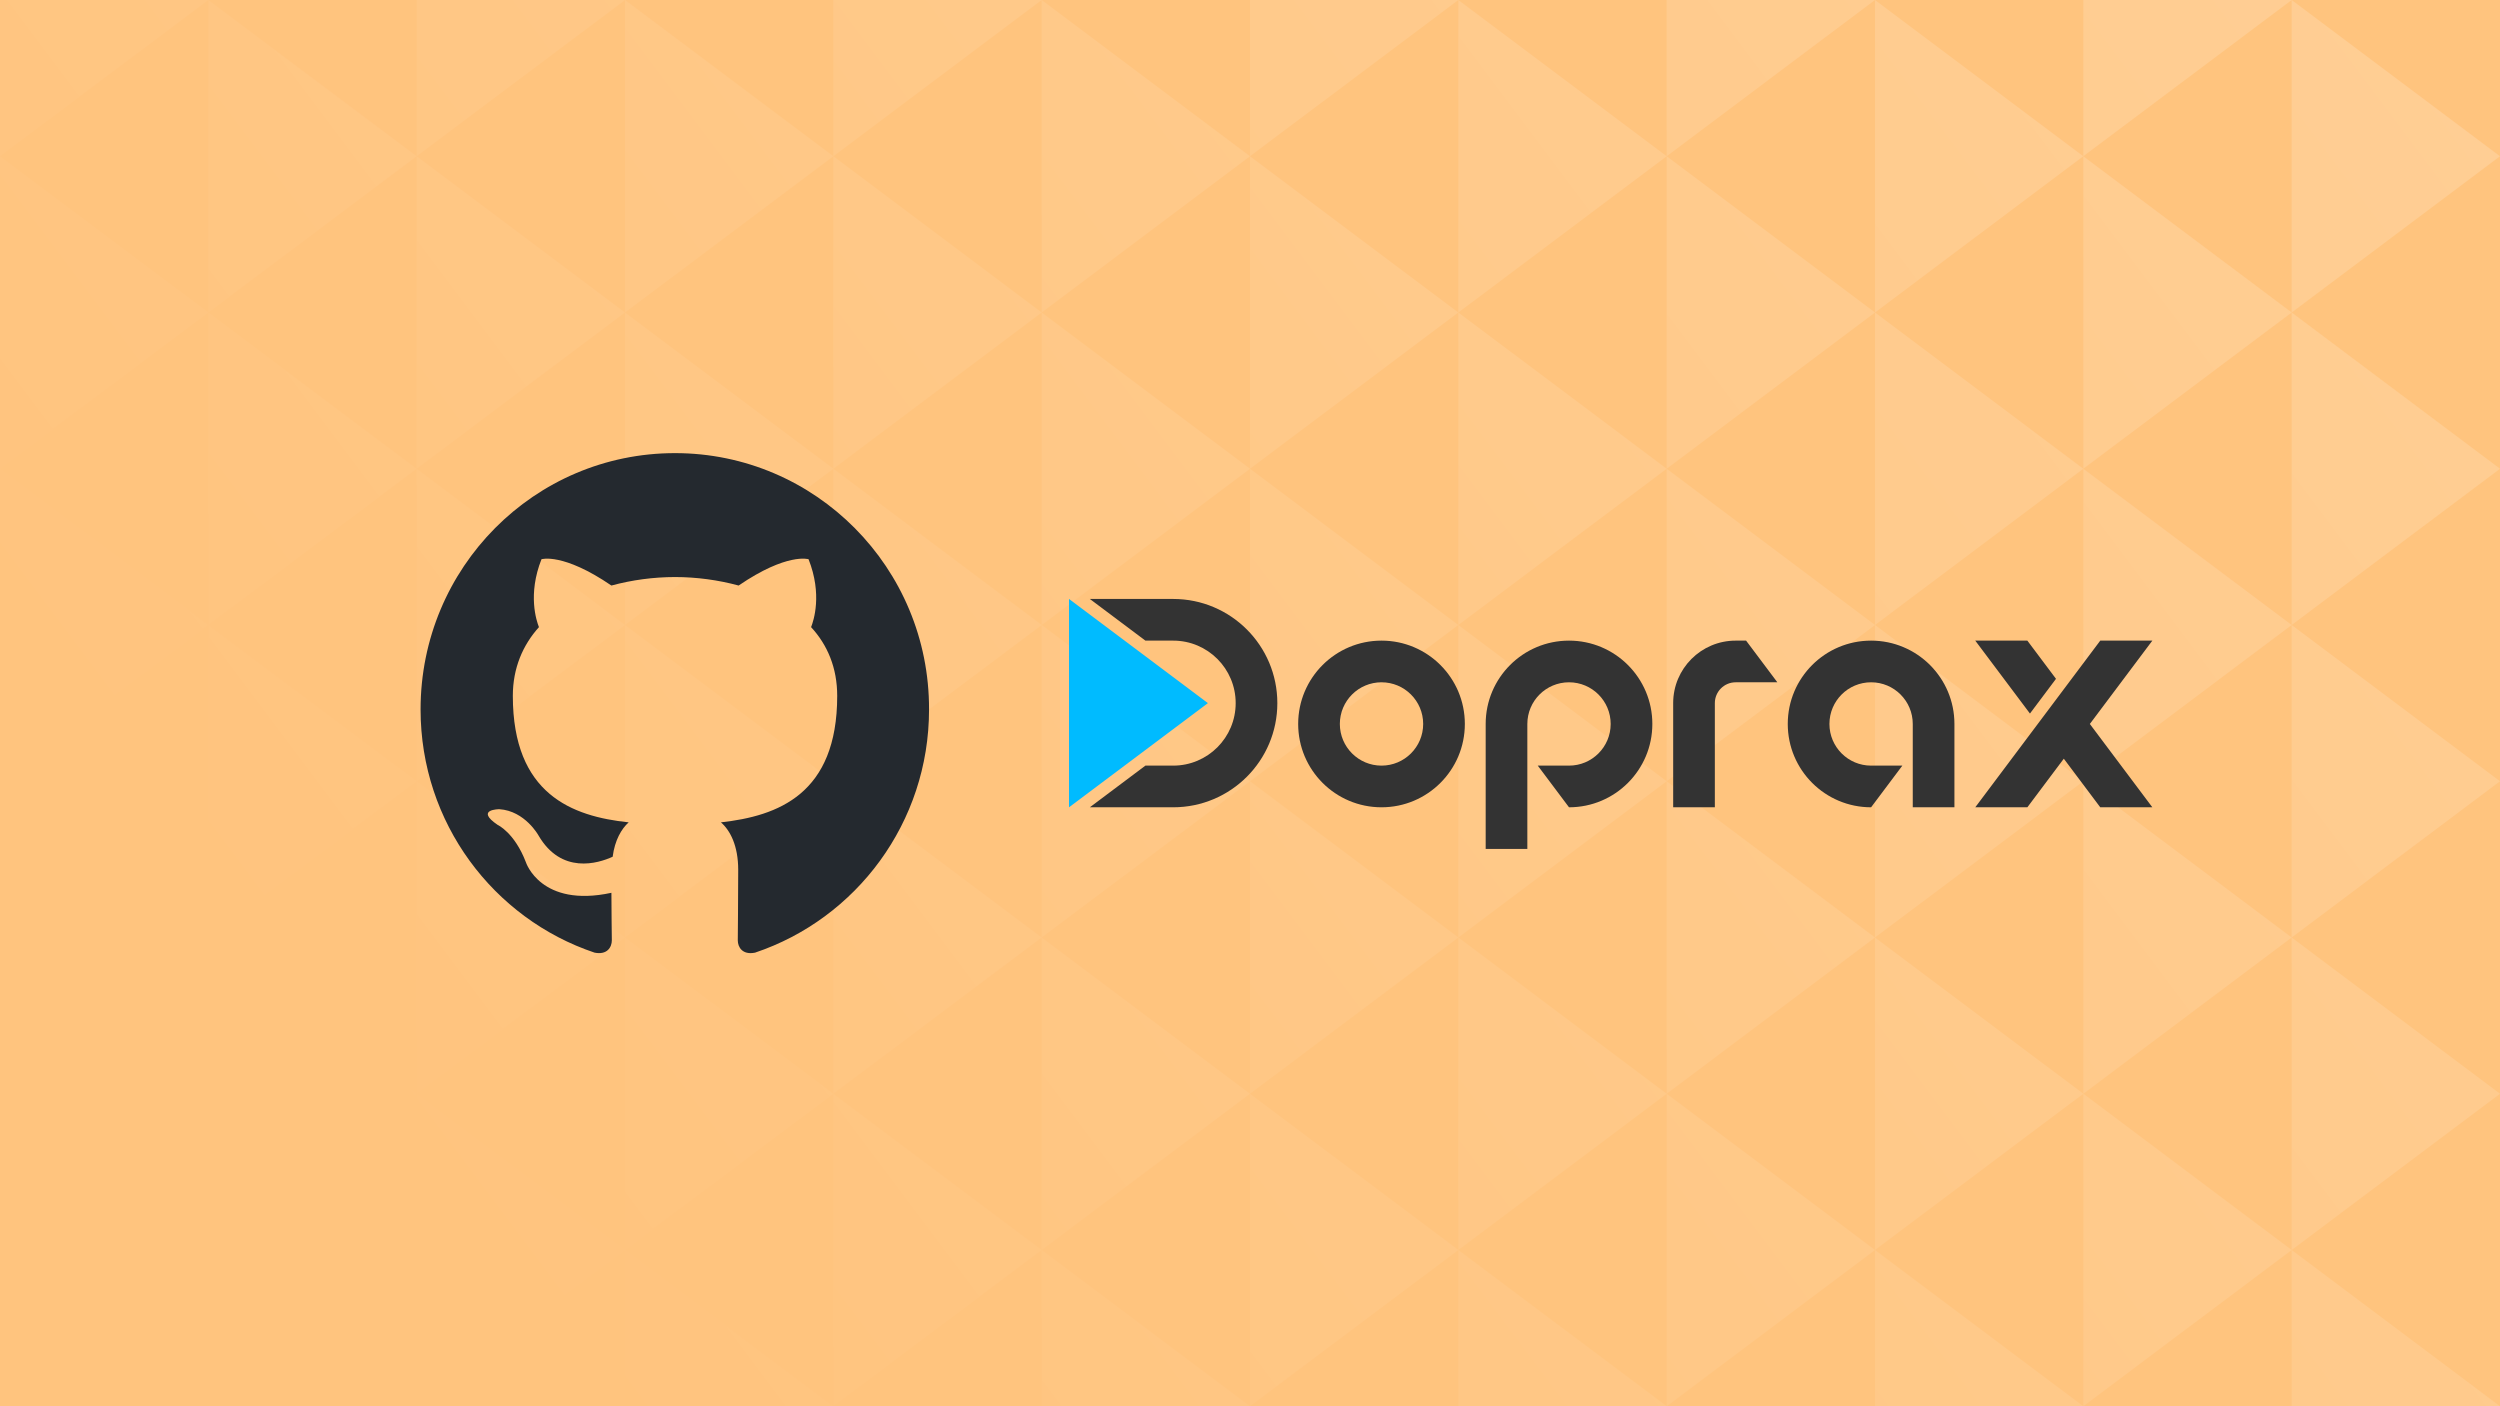 <?xml version="1.0" encoding="UTF-8"?>
<svg xmlns="http://www.w3.org/2000/svg" width="1920" height="1080" viewBox="0 0 1920 1080" fill="none">
  <rect x="0" y="0" width="1920" height="1080" fill="#808080" stroke="none"/>
  <g clip-path="url(#clip0_305_247)">
    <rect width="1920" height="1080" fill="#FFC47E"></rect>
    <g opacity="0.7">
      <path d="M160 240L0 120V360L160 240Z" fill="url(#paint0_linear_305_247)"></path>
      <path d="M160 480L0 360V600L160 480Z" fill="url(#paint1_linear_305_247)"></path>
      <path d="M160 720L0 600V840L160 720Z" fill="url(#paint2_linear_305_247)"></path>
      <path d="M160 960L0 840V1080L160 960Z" fill="url(#paint3_linear_305_247)"></path>
      <path d="M160 3.05176e-05L0 0V120L160 3.05176e-05Z" fill="url(#paint4_linear_305_247)"></path>
      <path d="M480 240L320 120V360L480 240Z" fill="url(#paint5_linear_305_247)"></path>
      <path d="M480 480L320 360V600L480 480Z" fill="url(#paint6_linear_305_247)"></path>
      <path d="M480 720L320 600V840L480 720Z" fill="url(#paint7_linear_305_247)"></path>
      <path d="M480 960L320 840V1080L480 960Z" fill="url(#paint8_linear_305_247)"></path>
      <path d="M480 3.05176e-05L320 0V120L480 3.05176e-05Z" fill="url(#paint9_linear_305_247)"></path>
      <path d="M800 240L640 120V360L800 240Z" fill="url(#paint10_linear_305_247)"></path>
      <path d="M800 480L640 360V600L800 480Z" fill="url(#paint11_linear_305_247)"></path>
      <path d="M800 720L640 600V840L800 720Z" fill="url(#paint12_linear_305_247)"></path>
      <path d="M800 960L640 840V1080L800 960Z" fill="url(#paint13_linear_305_247)"></path>
      <path d="M800 3.05176e-05L640 0V120L800 3.05176e-05Z" fill="url(#paint14_linear_305_247)"></path>
      <path d="M1120 240L960 120V360L1120 240Z" fill="url(#paint15_linear_305_247)"></path>
      <path d="M1120 480L960 360V600L1120 480Z" fill="url(#paint16_linear_305_247)"></path>
      <path d="M1120 720L960 600V840L1120 720Z" fill="url(#paint17_linear_305_247)"></path>
      <path d="M1120 960L960 840V1080L1120 960Z" fill="url(#paint18_linear_305_247)"></path>
      <path d="M1120 3.05176e-05L960 0V120L1120 3.05176e-05Z" fill="url(#paint19_linear_305_247)"></path>
      <path d="M1440 240L1280 120V360L1440 240Z" fill="url(#paint20_linear_305_247)"></path>
      <path d="M1440 480L1280 360V600L1440 480Z" fill="url(#paint21_linear_305_247)"></path>
      <path d="M1440 720L1280 600V840L1440 720Z" fill="url(#paint22_linear_305_247)"></path>
      <path d="M1440 960L1280 840V1080L1440 960Z" fill="url(#paint23_linear_305_247)"></path>
      <path d="M1440 3.05176e-05L1280 0V120L1440 3.05176e-05Z" fill="url(#paint24_linear_305_247)"></path>
      <path d="M1760 240L1600 120V360L1760 240Z" fill="url(#paint25_linear_305_247)"></path>
      <path d="M1760 480L1600 360V600L1760 480Z" fill="url(#paint26_linear_305_247)"></path>
      <path d="M1760 720L1600 600V840L1760 720Z" fill="url(#paint27_linear_305_247)"></path>
      <path d="M1760 960L1600 840V1080L1760 960Z" fill="url(#paint28_linear_305_247)"></path>
      <path d="M1760 3.05176e-05L1600 0V120L1760 3.05176e-05Z" fill="url(#paint29_linear_305_247)"></path>
      <path d="M320 840L160 960V720L320 840Z" fill="url(#paint30_linear_305_247)"></path>
      <path d="M320 600L160 720V480L320 600Z" fill="url(#paint31_linear_305_247)"></path>
      <path d="M320 360L160 480V240L320 360Z" fill="url(#paint32_linear_305_247)"></path>
      <path d="M320 120L160 240V3.05176e-05L320 120Z" fill="url(#paint33_linear_305_247)"></path>
      <path d="M320 1080H160V960L320 1080Z" fill="url(#paint34_linear_305_247)"></path>
      <path d="M640 840L480 960V720L640 840Z" fill="url(#paint35_linear_305_247)"></path>
      <path d="M640 600L480 720V480L640 600Z" fill="url(#paint36_linear_305_247)"></path>
      <path d="M640 360L480 480V240L640 360Z" fill="url(#paint37_linear_305_247)"></path>
      <path d="M640 120L480 240V3.05176e-05L640 120Z" fill="url(#paint38_linear_305_247)"></path>
      <path d="M640 1080H480V960L640 1080Z" fill="url(#paint39_linear_305_247)"></path>
      <path d="M960 840L800 960V720L960 840Z" fill="url(#paint40_linear_305_247)"></path>
      <path d="M960 600L800 720V480L960 600Z" fill="url(#paint41_linear_305_247)"></path>
      <path d="M960 360L800 480V240L960 360Z" fill="url(#paint42_linear_305_247)"></path>
      <path d="M960 120L800 240V3.05176e-05L960 120Z" fill="url(#paint43_linear_305_247)"></path>
      <path d="M960 1080H800V960L960 1080Z" fill="url(#paint44_linear_305_247)"></path>
      <path d="M1280 840L1120 960V720L1280 840Z" fill="url(#paint45_linear_305_247)"></path>
      <path d="M1280 600L1120 720V480L1280 600Z" fill="url(#paint46_linear_305_247)"></path>
      <path d="M1280 360L1120 480V240L1280 360Z" fill="url(#paint47_linear_305_247)"></path>
      <path d="M1280 120L1120 240V3.05176e-05L1280 120Z" fill="url(#paint48_linear_305_247)"></path>
      <path d="M1280 1080H1120V960L1280 1080Z" fill="url(#paint49_linear_305_247)"></path>
      <path d="M1600 840L1440 960V720L1600 840Z" fill="url(#paint50_linear_305_247)"></path>
      <path d="M1600 600L1440 720V480L1600 600Z" fill="url(#paint51_linear_305_247)"></path>
      <path d="M1600 360L1440 480V240L1600 360Z" fill="url(#paint52_linear_305_247)"></path>
      <path d="M1600 120L1440 240V3.05176e-05L1600 120Z" fill="url(#paint53_linear_305_247)"></path>
      <path d="M1600 1080H1440V960L1600 1080Z" fill="url(#paint54_linear_305_247)"></path>
      <path d="M1920 840L1760 960V720L1920 840Z" fill="url(#paint55_linear_305_247)"></path>
      <path d="M1920 600L1760 720V480L1920 600Z" fill="url(#paint56_linear_305_247)"></path>
      <path d="M1920 360L1760 480V240L1920 360Z" fill="url(#paint57_linear_305_247)"></path>
      <path d="M1920 120L1760 240V3.05176e-05L1920 120Z" fill="url(#paint58_linear_305_247)"></path>
      <path d="M1920 1080H1760V960L1920 1080Z" fill="url(#paint59_linear_305_247)"></path>
    </g>
    <path fill-rule="evenodd" clip-rule="evenodd" d="M518.415 348C410.356 348 323 436 323 544.867C323 631.891 378.972 705.555 456.619 731.626C466.327 733.586 469.883 727.39 469.883 722.178C469.883 717.614 469.563 701.971 469.563 685.671C415.204 697.407 403.884 662.203 403.884 662.203C395.148 639.387 382.204 633.523 382.204 633.523C364.412 621.463 383.5 621.463 383.5 621.463C403.236 622.767 413.592 641.671 413.592 641.671C431.06 671.655 459.207 663.183 470.531 657.967C472.147 645.255 477.327 636.455 482.827 631.567C439.472 627.003 393.856 610.055 393.856 534.435C393.856 512.923 401.616 495.323 413.912 481.635C411.972 476.747 405.176 456.536 415.856 429.484C415.856 429.484 432.356 424.268 469.559 449.692C485.488 445.382 501.914 443.19 518.415 443.172C534.915 443.172 551.735 445.456 567.267 449.692C604.475 424.268 620.975 429.484 620.975 429.484C631.655 456.536 624.855 476.747 622.915 481.635C635.535 495.323 642.975 512.923 642.975 534.435C642.975 610.055 597.359 626.675 553.679 631.567C560.799 637.759 566.943 649.491 566.943 668.071C566.943 694.471 566.623 715.658 566.623 722.174C566.623 727.39 570.183 733.586 579.887 731.63C657.535 705.551 713.506 631.891 713.506 544.867C713.826 436 626.151 348 518.415 348Z" fill="#24292F"></path>
    <g clip-path="url(#clip1_305_247)">
      <path d="M927.667 540L821 460V620L927.667 540Z" fill="#00BBFF"></path>
      <path d="M900.999 492H879.667L837 460H900.999C945.181 460 980.999 495.817 980.999 540C980.999 584.183 945.181 620 900.999 620H837L879.667 588H900.999C927.508 588 948.999 566.51 948.999 540C948.999 513.49 927.508 492 900.999 492Z" fill="#333333"></path>
      <path fill-rule="evenodd" clip-rule="evenodd" d="M1125 556C1125 591.346 1096.35 620 1061 620C1025.65 620 997 591.346 997 556C997 520.654 1025.65 492 1061 492C1096.35 492 1125 520.654 1125 556ZM1093 556C1093 573.673 1078.67 588 1061 588C1043.33 588 1029 573.673 1029 556C1029 538.327 1043.33 524 1061 524C1078.67 524 1093 538.327 1093 556Z" fill="#333333"></path>
      <path d="M1205 492C1169.65 492 1141 520.653 1141 556V652H1173V556C1173 538.327 1187.33 524 1205 524C1222.67 524 1237 538.327 1237 556C1237 573.673 1222.67 588 1205 588H1181L1205 620C1240.35 620 1269 591.346 1269 556C1269 520.654 1240.35 492 1205 492Z" fill="#333333"></path>
      <path d="M1373 556C1373 520.654 1401.65 492 1437 492C1472.35 492 1501 520.653 1501 556V620H1469V556C1469 538.327 1454.67 524 1437 524C1419.33 524 1405 538.327 1405 556C1405 573.673 1419.33 588 1437 588H1461L1437 620C1401.65 620 1373 591.346 1373 556Z" fill="#333333"></path>
      <path d="M1341 492H1333C1306.49 492 1285 513.49 1285 540V620H1317V540C1317 531.163 1324.16 524 1333 524H1365L1341 492Z" fill="#333333"></path>
      <path d="M1557 492L1579 521.333L1559 548L1517 492H1557Z" fill="#333333"></path>
      <path d="M1653 492H1613L1517 620H1557L1585 582.667L1613 620H1653L1605 556L1653 492Z" fill="#333333"></path>
    </g>
  </g>
  <defs>
    <linearGradient id="paint0_linear_305_247" x1="480" y1="1080" x2="1920" y2="-7.21216e-05" gradientUnits="userSpaceOnUse">
      <stop stop-color="white" stop-opacity="0"></stop>
      <stop offset="1" stop-color="white" stop-opacity="0.25"></stop>
    </linearGradient>
    <linearGradient id="paint1_linear_305_247" x1="480" y1="1080" x2="1920" y2="-7.21216e-05" gradientUnits="userSpaceOnUse">
      <stop stop-color="white" stop-opacity="0"></stop>
      <stop offset="1" stop-color="white" stop-opacity="0.25"></stop>
    </linearGradient>
    <linearGradient id="paint2_linear_305_247" x1="480" y1="1080" x2="1920" y2="-7.21216e-05" gradientUnits="userSpaceOnUse">
      <stop stop-color="white" stop-opacity="0"></stop>
      <stop offset="1" stop-color="white" stop-opacity="0.25"></stop>
    </linearGradient>
    <linearGradient id="paint3_linear_305_247" x1="480" y1="1080" x2="1920" y2="-7.21216e-05" gradientUnits="userSpaceOnUse">
      <stop stop-color="white" stop-opacity="0"></stop>
      <stop offset="1" stop-color="white" stop-opacity="0.25"></stop>
    </linearGradient>
    <linearGradient id="paint4_linear_305_247" x1="480" y1="1080" x2="1920" y2="-7.21216e-05" gradientUnits="userSpaceOnUse">
      <stop stop-color="white" stop-opacity="0"></stop>
      <stop offset="1" stop-color="white" stop-opacity="0.25"></stop>
    </linearGradient>
    <linearGradient id="paint5_linear_305_247" x1="480" y1="1080" x2="1920" y2="-7.21216e-05" gradientUnits="userSpaceOnUse">
      <stop stop-color="white" stop-opacity="0"></stop>
      <stop offset="1" stop-color="white" stop-opacity="0.25"></stop>
    </linearGradient>
    <linearGradient id="paint6_linear_305_247" x1="480" y1="1080" x2="1920" y2="-7.21216e-05" gradientUnits="userSpaceOnUse">
      <stop stop-color="white" stop-opacity="0"></stop>
      <stop offset="1" stop-color="white" stop-opacity="0.25"></stop>
    </linearGradient>
    <linearGradient id="paint7_linear_305_247" x1="480" y1="1080" x2="1920" y2="-7.21216e-05" gradientUnits="userSpaceOnUse">
      <stop stop-color="white" stop-opacity="0"></stop>
      <stop offset="1" stop-color="white" stop-opacity="0.25"></stop>
    </linearGradient>
    <linearGradient id="paint8_linear_305_247" x1="480" y1="1080" x2="1920" y2="-7.21216e-05" gradientUnits="userSpaceOnUse">
      <stop stop-color="white" stop-opacity="0"></stop>
      <stop offset="1" stop-color="white" stop-opacity="0.25"></stop>
    </linearGradient>
    <linearGradient id="paint9_linear_305_247" x1="480" y1="1080" x2="1920" y2="-7.21216e-05" gradientUnits="userSpaceOnUse">
      <stop stop-color="white" stop-opacity="0"></stop>
      <stop offset="1" stop-color="white" stop-opacity="0.25"></stop>
    </linearGradient>
    <linearGradient id="paint10_linear_305_247" x1="480" y1="1080" x2="1920" y2="-7.21216e-05" gradientUnits="userSpaceOnUse">
      <stop stop-color="white" stop-opacity="0"></stop>
      <stop offset="1" stop-color="white" stop-opacity="0.25"></stop>
    </linearGradient>
    <linearGradient id="paint11_linear_305_247" x1="480" y1="1080" x2="1920" y2="-7.21216e-05" gradientUnits="userSpaceOnUse">
      <stop stop-color="white" stop-opacity="0"></stop>
      <stop offset="1" stop-color="white" stop-opacity="0.25"></stop>
    </linearGradient>
    <linearGradient id="paint12_linear_305_247" x1="480" y1="1080" x2="1920" y2="-7.21216e-05" gradientUnits="userSpaceOnUse">
      <stop stop-color="white" stop-opacity="0"></stop>
      <stop offset="1" stop-color="white" stop-opacity="0.25"></stop>
    </linearGradient>
    <linearGradient id="paint13_linear_305_247" x1="480" y1="1080" x2="1920" y2="-7.21216e-05" gradientUnits="userSpaceOnUse">
      <stop stop-color="white" stop-opacity="0"></stop>
      <stop offset="1" stop-color="white" stop-opacity="0.25"></stop>
    </linearGradient>
    <linearGradient id="paint14_linear_305_247" x1="480" y1="1080" x2="1920" y2="-7.21216e-05" gradientUnits="userSpaceOnUse">
      <stop stop-color="white" stop-opacity="0"></stop>
      <stop offset="1" stop-color="white" stop-opacity="0.25"></stop>
    </linearGradient>
    <linearGradient id="paint15_linear_305_247" x1="480" y1="1080" x2="1920" y2="-7.21216e-05" gradientUnits="userSpaceOnUse">
      <stop stop-color="white" stop-opacity="0"></stop>
      <stop offset="1" stop-color="white" stop-opacity="0.25"></stop>
    </linearGradient>
    <linearGradient id="paint16_linear_305_247" x1="480" y1="1080" x2="1920" y2="-7.21216e-05" gradientUnits="userSpaceOnUse">
      <stop stop-color="white" stop-opacity="0"></stop>
      <stop offset="1" stop-color="white" stop-opacity="0.25"></stop>
    </linearGradient>
    <linearGradient id="paint17_linear_305_247" x1="480" y1="1080" x2="1920" y2="-7.21216e-05" gradientUnits="userSpaceOnUse">
      <stop stop-color="white" stop-opacity="0"></stop>
      <stop offset="1" stop-color="white" stop-opacity="0.25"></stop>
    </linearGradient>
    <linearGradient id="paint18_linear_305_247" x1="480" y1="1080" x2="1920" y2="-7.21216e-05" gradientUnits="userSpaceOnUse">
      <stop stop-color="white" stop-opacity="0"></stop>
      <stop offset="1" stop-color="white" stop-opacity="0.25"></stop>
    </linearGradient>
    <linearGradient id="paint19_linear_305_247" x1="480" y1="1080" x2="1920" y2="-7.21216e-05" gradientUnits="userSpaceOnUse">
      <stop stop-color="white" stop-opacity="0"></stop>
      <stop offset="1" stop-color="white" stop-opacity="0.25"></stop>
    </linearGradient>
    <linearGradient id="paint20_linear_305_247" x1="480" y1="1080" x2="1920" y2="-7.21216e-05" gradientUnits="userSpaceOnUse">
      <stop stop-color="white" stop-opacity="0"></stop>
      <stop offset="1" stop-color="white" stop-opacity="0.25"></stop>
    </linearGradient>
    <linearGradient id="paint21_linear_305_247" x1="480" y1="1080" x2="1920" y2="-7.21216e-05" gradientUnits="userSpaceOnUse">
      <stop stop-color="white" stop-opacity="0"></stop>
      <stop offset="1" stop-color="white" stop-opacity="0.25"></stop>
    </linearGradient>
    <linearGradient id="paint22_linear_305_247" x1="480" y1="1080" x2="1920" y2="-7.21216e-05" gradientUnits="userSpaceOnUse">
      <stop stop-color="white" stop-opacity="0"></stop>
      <stop offset="1" stop-color="white" stop-opacity="0.25"></stop>
    </linearGradient>
    <linearGradient id="paint23_linear_305_247" x1="480" y1="1080" x2="1920" y2="-7.21216e-05" gradientUnits="userSpaceOnUse">
      <stop stop-color="white" stop-opacity="0"></stop>
      <stop offset="1" stop-color="white" stop-opacity="0.25"></stop>
    </linearGradient>
    <linearGradient id="paint24_linear_305_247" x1="480" y1="1080" x2="1920" y2="-7.21216e-05" gradientUnits="userSpaceOnUse">
      <stop stop-color="white" stop-opacity="0"></stop>
      <stop offset="1" stop-color="white" stop-opacity="0.25"></stop>
    </linearGradient>
    <linearGradient id="paint25_linear_305_247" x1="480" y1="1080" x2="1920" y2="-7.21216e-05" gradientUnits="userSpaceOnUse">
      <stop stop-color="white" stop-opacity="0"></stop>
      <stop offset="1" stop-color="white" stop-opacity="0.25"></stop>
    </linearGradient>
    <linearGradient id="paint26_linear_305_247" x1="480" y1="1080" x2="1920" y2="-7.21216e-05" gradientUnits="userSpaceOnUse">
      <stop stop-color="white" stop-opacity="0"></stop>
      <stop offset="1" stop-color="white" stop-opacity="0.25"></stop>
    </linearGradient>
    <linearGradient id="paint27_linear_305_247" x1="480" y1="1080" x2="1920" y2="-7.21216e-05" gradientUnits="userSpaceOnUse">
      <stop stop-color="white" stop-opacity="0"></stop>
      <stop offset="1" stop-color="white" stop-opacity="0.25"></stop>
    </linearGradient>
    <linearGradient id="paint28_linear_305_247" x1="480" y1="1080" x2="1920" y2="-7.21216e-05" gradientUnits="userSpaceOnUse">
      <stop stop-color="white" stop-opacity="0"></stop>
      <stop offset="1" stop-color="white" stop-opacity="0.25"></stop>
    </linearGradient>
    <linearGradient id="paint29_linear_305_247" x1="480" y1="1080" x2="1920" y2="-7.21216e-05" gradientUnits="userSpaceOnUse">
      <stop stop-color="white" stop-opacity="0"></stop>
      <stop offset="1" stop-color="white" stop-opacity="0.25"></stop>
    </linearGradient>
    <linearGradient id="paint30_linear_305_247" x1="480" y1="1080" x2="1920" y2="-7.21216e-05" gradientUnits="userSpaceOnUse">
      <stop stop-color="white" stop-opacity="0"></stop>
      <stop offset="1" stop-color="white" stop-opacity="0.25"></stop>
    </linearGradient>
    <linearGradient id="paint31_linear_305_247" x1="480" y1="1080" x2="1920" y2="-7.21216e-05" gradientUnits="userSpaceOnUse">
      <stop stop-color="white" stop-opacity="0"></stop>
      <stop offset="1" stop-color="white" stop-opacity="0.25"></stop>
    </linearGradient>
    <linearGradient id="paint32_linear_305_247" x1="480" y1="1080" x2="1920" y2="-7.21216e-05" gradientUnits="userSpaceOnUse">
      <stop stop-color="white" stop-opacity="0"></stop>
      <stop offset="1" stop-color="white" stop-opacity="0.25"></stop>
    </linearGradient>
    <linearGradient id="paint33_linear_305_247" x1="480" y1="1080" x2="1920" y2="-7.21216e-05" gradientUnits="userSpaceOnUse">
      <stop stop-color="white" stop-opacity="0"></stop>
      <stop offset="1" stop-color="white" stop-opacity="0.25"></stop>
    </linearGradient>
    <linearGradient id="paint34_linear_305_247" x1="480" y1="1080" x2="1920" y2="-7.21216e-05" gradientUnits="userSpaceOnUse">
      <stop stop-color="white" stop-opacity="0"></stop>
      <stop offset="1" stop-color="white" stop-opacity="0.25"></stop>
    </linearGradient>
    <linearGradient id="paint35_linear_305_247" x1="480" y1="1080" x2="1920" y2="-7.21216e-05" gradientUnits="userSpaceOnUse">
      <stop stop-color="white" stop-opacity="0"></stop>
      <stop offset="1" stop-color="white" stop-opacity="0.25"></stop>
    </linearGradient>
    <linearGradient id="paint36_linear_305_247" x1="480" y1="1080" x2="1920" y2="-7.21216e-05" gradientUnits="userSpaceOnUse">
      <stop stop-color="white" stop-opacity="0"></stop>
      <stop offset="1" stop-color="white" stop-opacity="0.25"></stop>
    </linearGradient>
    <linearGradient id="paint37_linear_305_247" x1="480" y1="1080" x2="1920" y2="-7.21216e-05" gradientUnits="userSpaceOnUse">
      <stop stop-color="white" stop-opacity="0"></stop>
      <stop offset="1" stop-color="white" stop-opacity="0.25"></stop>
    </linearGradient>
    <linearGradient id="paint38_linear_305_247" x1="480" y1="1080" x2="1920" y2="-7.21216e-05" gradientUnits="userSpaceOnUse">
      <stop stop-color="white" stop-opacity="0"></stop>
      <stop offset="1" stop-color="white" stop-opacity="0.25"></stop>
    </linearGradient>
    <linearGradient id="paint39_linear_305_247" x1="480" y1="1080" x2="1920" y2="-7.21216e-05" gradientUnits="userSpaceOnUse">
      <stop stop-color="white" stop-opacity="0"></stop>
      <stop offset="1" stop-color="white" stop-opacity="0.25"></stop>
    </linearGradient>
    <linearGradient id="paint40_linear_305_247" x1="480" y1="1080" x2="1920" y2="-7.21216e-05" gradientUnits="userSpaceOnUse">
      <stop stop-color="white" stop-opacity="0"></stop>
      <stop offset="1" stop-color="white" stop-opacity="0.25"></stop>
    </linearGradient>
    <linearGradient id="paint41_linear_305_247" x1="480" y1="1080" x2="1920" y2="-7.21216e-05" gradientUnits="userSpaceOnUse">
      <stop stop-color="white" stop-opacity="0"></stop>
      <stop offset="1" stop-color="white" stop-opacity="0.25"></stop>
    </linearGradient>
    <linearGradient id="paint42_linear_305_247" x1="480" y1="1080" x2="1920" y2="-7.21216e-05" gradientUnits="userSpaceOnUse">
      <stop stop-color="white" stop-opacity="0"></stop>
      <stop offset="1" stop-color="white" stop-opacity="0.25"></stop>
    </linearGradient>
    <linearGradient id="paint43_linear_305_247" x1="480" y1="1080" x2="1920" y2="-7.21216e-05" gradientUnits="userSpaceOnUse">
      <stop stop-color="white" stop-opacity="0"></stop>
      <stop offset="1" stop-color="white" stop-opacity="0.25"></stop>
    </linearGradient>
    <linearGradient id="paint44_linear_305_247" x1="480" y1="1080" x2="1920" y2="-7.21216e-05" gradientUnits="userSpaceOnUse">
      <stop stop-color="white" stop-opacity="0"></stop>
      <stop offset="1" stop-color="white" stop-opacity="0.25"></stop>
    </linearGradient>
    <linearGradient id="paint45_linear_305_247" x1="480" y1="1080" x2="1920" y2="-7.21216e-05" gradientUnits="userSpaceOnUse">
      <stop stop-color="white" stop-opacity="0"></stop>
      <stop offset="1" stop-color="white" stop-opacity="0.25"></stop>
    </linearGradient>
    <linearGradient id="paint46_linear_305_247" x1="480" y1="1080" x2="1920" y2="-7.21216e-05" gradientUnits="userSpaceOnUse">
      <stop stop-color="white" stop-opacity="0"></stop>
      <stop offset="1" stop-color="white" stop-opacity="0.25"></stop>
    </linearGradient>
    <linearGradient id="paint47_linear_305_247" x1="480" y1="1080" x2="1920" y2="-7.21216e-05" gradientUnits="userSpaceOnUse">
      <stop stop-color="white" stop-opacity="0"></stop>
      <stop offset="1" stop-color="white" stop-opacity="0.25"></stop>
    </linearGradient>
    <linearGradient id="paint48_linear_305_247" x1="480" y1="1080" x2="1920" y2="-7.21216e-05" gradientUnits="userSpaceOnUse">
      <stop stop-color="white" stop-opacity="0"></stop>
      <stop offset="1" stop-color="white" stop-opacity="0.25"></stop>
    </linearGradient>
    <linearGradient id="paint49_linear_305_247" x1="480" y1="1080" x2="1920" y2="-7.21216e-05" gradientUnits="userSpaceOnUse">
      <stop stop-color="white" stop-opacity="0"></stop>
      <stop offset="1" stop-color="white" stop-opacity="0.25"></stop>
    </linearGradient>
    <linearGradient id="paint50_linear_305_247" x1="480" y1="1080" x2="1920" y2="-7.21216e-05" gradientUnits="userSpaceOnUse">
      <stop stop-color="white" stop-opacity="0"></stop>
      <stop offset="1" stop-color="white" stop-opacity="0.25"></stop>
    </linearGradient>
    <linearGradient id="paint51_linear_305_247" x1="480" y1="1080" x2="1920" y2="-7.21216e-05" gradientUnits="userSpaceOnUse">
      <stop stop-color="white" stop-opacity="0"></stop>
      <stop offset="1" stop-color="white" stop-opacity="0.25"></stop>
    </linearGradient>
    <linearGradient id="paint52_linear_305_247" x1="480" y1="1080" x2="1920" y2="-7.21216e-05" gradientUnits="userSpaceOnUse">
      <stop stop-color="white" stop-opacity="0"></stop>
      <stop offset="1" stop-color="white" stop-opacity="0.25"></stop>
    </linearGradient>
    <linearGradient id="paint53_linear_305_247" x1="480" y1="1080" x2="1920" y2="-7.21216e-05" gradientUnits="userSpaceOnUse">
      <stop stop-color="white" stop-opacity="0"></stop>
      <stop offset="1" stop-color="white" stop-opacity="0.25"></stop>
    </linearGradient>
    <linearGradient id="paint54_linear_305_247" x1="480" y1="1080" x2="1920" y2="-7.21216e-05" gradientUnits="userSpaceOnUse">
      <stop stop-color="white" stop-opacity="0"></stop>
      <stop offset="1" stop-color="white" stop-opacity="0.25"></stop>
    </linearGradient>
    <linearGradient id="paint55_linear_305_247" x1="480" y1="1080" x2="1920" y2="-7.21216e-05" gradientUnits="userSpaceOnUse">
      <stop stop-color="white" stop-opacity="0"></stop>
      <stop offset="1" stop-color="white" stop-opacity="0.25"></stop>
    </linearGradient>
    <linearGradient id="paint56_linear_305_247" x1="480" y1="1080" x2="1920" y2="-7.21216e-05" gradientUnits="userSpaceOnUse">
      <stop stop-color="white" stop-opacity="0"></stop>
      <stop offset="1" stop-color="white" stop-opacity="0.25"></stop>
    </linearGradient>
    <linearGradient id="paint57_linear_305_247" x1="480" y1="1080" x2="1920" y2="-7.21216e-05" gradientUnits="userSpaceOnUse">
      <stop stop-color="white" stop-opacity="0"></stop>
      <stop offset="1" stop-color="white" stop-opacity="0.25"></stop>
    </linearGradient>
    <linearGradient id="paint58_linear_305_247" x1="480" y1="1080" x2="1920" y2="-7.21216e-05" gradientUnits="userSpaceOnUse">
      <stop stop-color="white" stop-opacity="0"></stop>
      <stop offset="1" stop-color="white" stop-opacity="0.25"></stop>
    </linearGradient>
    <linearGradient id="paint59_linear_305_247" x1="480" y1="1080" x2="1920" y2="-7.21216e-05" gradientUnits="userSpaceOnUse">
      <stop stop-color="white" stop-opacity="0"></stop>
      <stop offset="1" stop-color="white" stop-opacity="0.25"></stop>
    </linearGradient>
    <clipPath id="clip0_305_247">
      <rect width="1920" height="1080" fill="white"></rect>
    </clipPath>
    <clipPath id="clip1_305_247">
      <rect width="832" height="192" fill="white" transform="translate(821 460)"></rect>
    </clipPath>
  </defs>
</svg>
